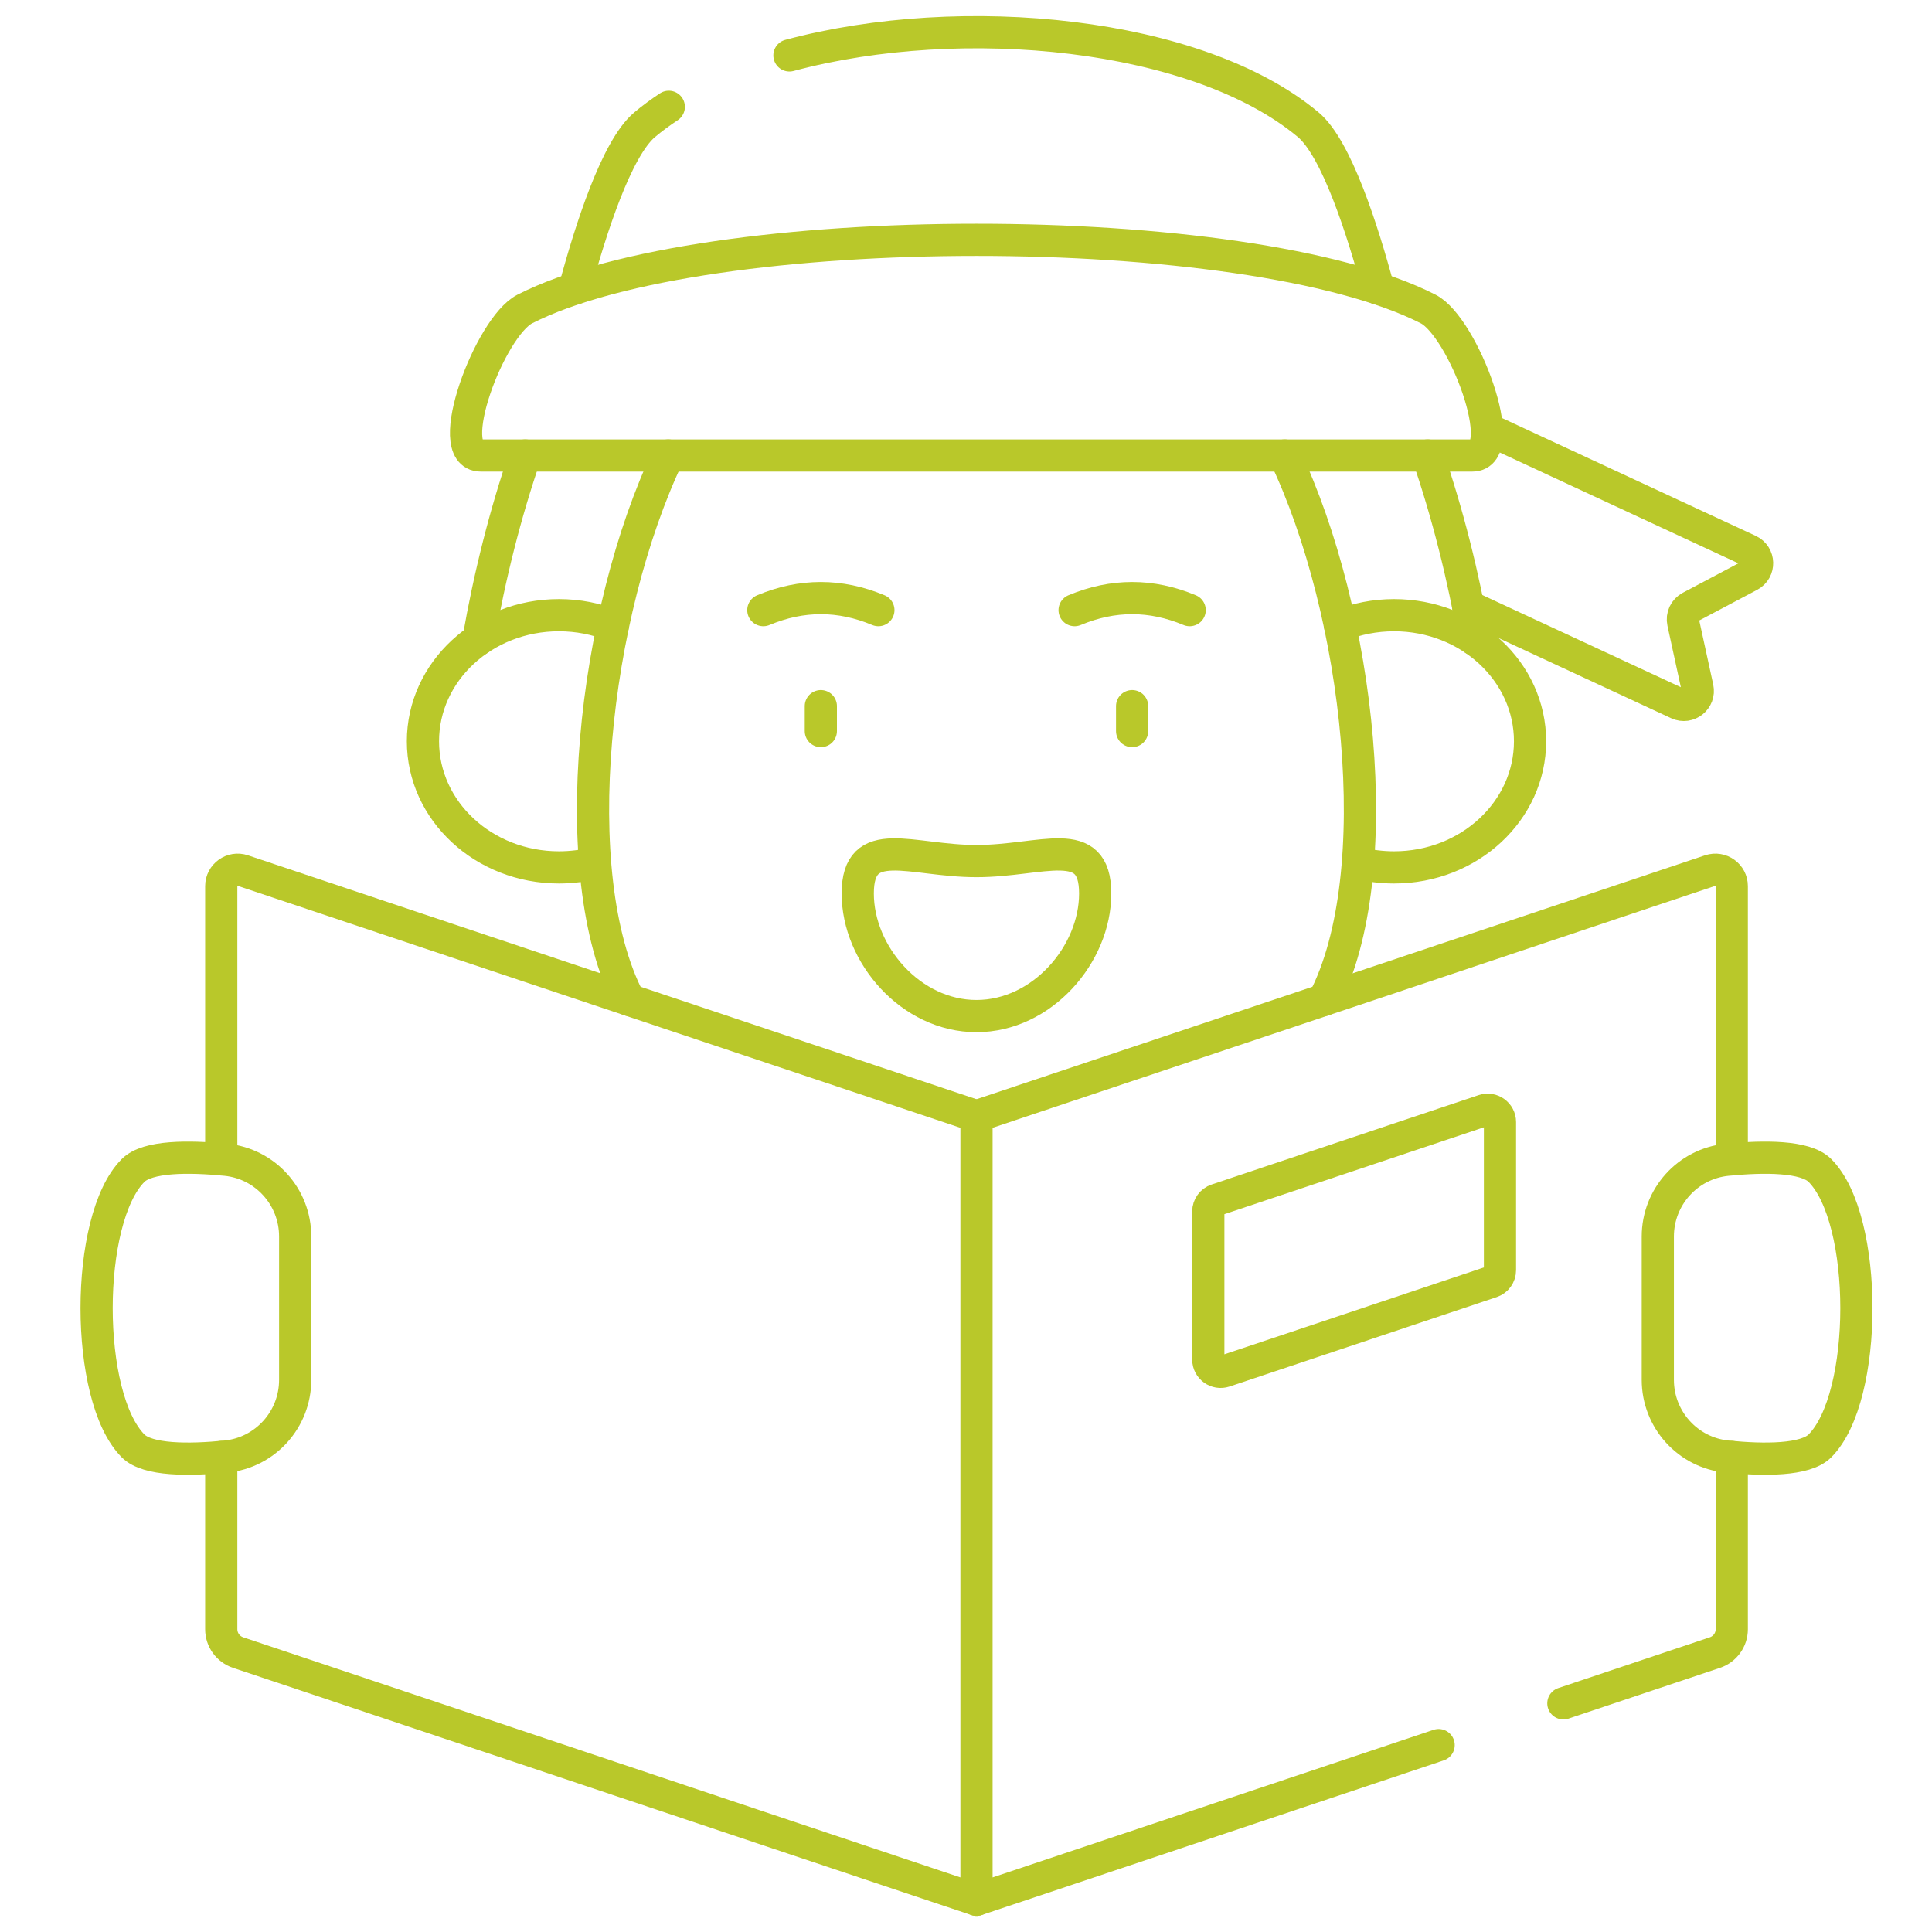 <svg width="60" height="60" viewBox="0 0 60 60" fill="none" xmlns="http://www.w3.org/2000/svg">
<path d="M37.525 37.623V42.222C37.525 42.484 37.782 42.668 38.03 42.585L46.322 39.809C46.478 39.757 46.583 39.611 46.583 39.446V34.847C46.583 34.586 46.327 34.401 46.079 34.484L37.787 37.26C37.63 37.312 37.525 37.459 37.525 37.623Z" stroke="#B9C82A" stroke-linecap="round" stroke-linejoin="round"/>
<path d="M53.782 45.249V50.597C53.782 50.926 53.571 51.217 53.259 51.322L48.552 52.899" stroke="#B9C82A" stroke-linecap="round" stroke-linejoin="round"/>
<path d="M56.518 44.905C56.069 45.354 54.791 45.349 53.636 45.235C52.414 45.114 51.485 44.081 51.485 42.854V38.4C51.485 37.172 52.414 36.139 53.636 36.018C54.791 35.904 56.069 35.9 56.518 36.349C58.031 37.861 58.031 43.392 56.518 44.905Z" stroke="#B9C82A" stroke-linecap="round" stroke-linejoin="round"/>
<path d="M44.678 54.196L30.326 59V34.665L53.11 27.037C53.44 26.926 53.782 27.172 53.782 27.52V36.004" stroke="#B9C82A" stroke-linecap="round" stroke-linejoin="round"/>
<path d="M6.871 45.249V50.597C6.871 50.926 7.082 51.217 7.394 51.322L30.327 59" stroke="#B9C82A" stroke-linecap="round" stroke-linejoin="round"/>
<path d="M4.134 44.905C4.583 45.354 5.861 45.349 7.017 45.235C8.239 45.114 9.167 44.081 9.167 42.854V38.4C9.167 37.172 8.239 36.139 7.017 36.018C5.861 35.904 4.583 35.9 4.134 36.349C2.622 37.861 2.622 43.392 4.134 44.905Z" stroke="#B9C82A" stroke-linecap="round" stroke-linejoin="round"/>
<path d="M6.871 36.004V27.52C6.871 27.172 7.213 26.926 7.543 27.037L30.327 34.665" stroke="#B9C82A" stroke-linecap="round" stroke-linejoin="round"/>
<path d="M46.174 13.315L54.317 17.096C54.642 17.248 54.655 17.707 54.337 17.875L52.494 18.851C52.322 18.942 52.231 19.136 52.273 19.328L52.717 21.364C52.793 21.715 52.434 22.003 52.109 21.851L45.595 18.826" stroke="#B9C82A" stroke-linecap="round" stroke-linejoin="round"/>
<path d="M45.79 19.862C45.444 17.876 44.952 15.926 44.338 14.146" stroke="#B9C82A" stroke-linecap="round" stroke-linejoin="round"/>
<path d="M14.859 19.863C15.205 17.876 15.698 15.926 16.312 14.146" stroke="#B9C82A" stroke-linecap="round" stroke-linejoin="round"/>
<path d="M19.035 19.427C18.52 19.219 17.953 19.105 17.357 19.105C15.025 19.105 13.135 20.858 13.135 23.021C13.135 25.184 15.025 26.938 17.357 26.938C17.747 26.938 18.124 26.889 18.481 26.798" stroke="#B9C82A" stroke-linecap="round" stroke-linejoin="round"/>
<path d="M42.171 26.798C42.528 26.889 42.905 26.938 43.295 26.938C45.626 26.938 47.517 25.184 47.517 23.021C47.517 20.858 45.626 19.105 43.295 19.105C42.698 19.105 42.13 19.22 41.615 19.428" stroke="#B9C82A" stroke-linecap="round" stroke-linejoin="round"/>
<path d="M17.845 8.965C18.334 7.145 19.145 4.605 20.021 3.872C20.253 3.677 20.504 3.493 20.77 3.317" stroke="#B9C82A" stroke-linecap="round" stroke-linejoin="round"/>
<path d="M24.517 1.721C29.884 0.281 37.19 0.998 40.628 3.872C41.505 4.605 42.317 7.145 42.806 8.965" stroke="#B9C82A" stroke-linecap="round" stroke-linejoin="round"/>
<path d="M44.354 9.597C38.743 6.731 21.909 6.732 16.297 9.597C15.216 10.15 13.706 14.146 14.929 14.146H45.723C46.945 14.146 45.436 10.15 44.354 9.597Z" stroke="#B9C82A" stroke-linecap="round" stroke-linejoin="round"/>
<path d="M39.898 14.146C42.224 19.029 43.142 27.146 41.115 31.053" stroke="#B9C82A" stroke-linecap="round" stroke-linejoin="round"/>
<path d="M19.537 31.053C17.509 27.146 18.427 19.029 20.754 14.146" stroke="#B9C82A" stroke-linecap="round" stroke-linejoin="round"/>
<path d="M34.012 27.749C34.012 29.64 32.361 31.555 30.325 31.555C28.288 31.555 26.638 29.64 26.638 27.749C26.638 25.858 28.288 26.742 30.325 26.742C32.361 26.742 34.012 25.858 34.012 27.749Z" stroke="#B9C82A" stroke-linecap="round" stroke-linejoin="round"/>
<path d="M23.706 18.948C24.897 18.449 26.088 18.45 27.279 18.948" stroke="#B9C82A" stroke-linecap="round" stroke-linejoin="round"/>
<path d="M33.373 18.948C34.564 18.449 35.755 18.45 36.946 18.948" stroke="#B9C82A" stroke-linecap="round" stroke-linejoin="round"/>
<path d="M35.159 21.93V22.704" stroke="#B9C82A" stroke-linecap="round" stroke-linejoin="round"/>
<path d="M25.492 21.93V22.704" stroke="#B9C82A" stroke-linecap="round" stroke-linejoin="round"/>
</svg>
